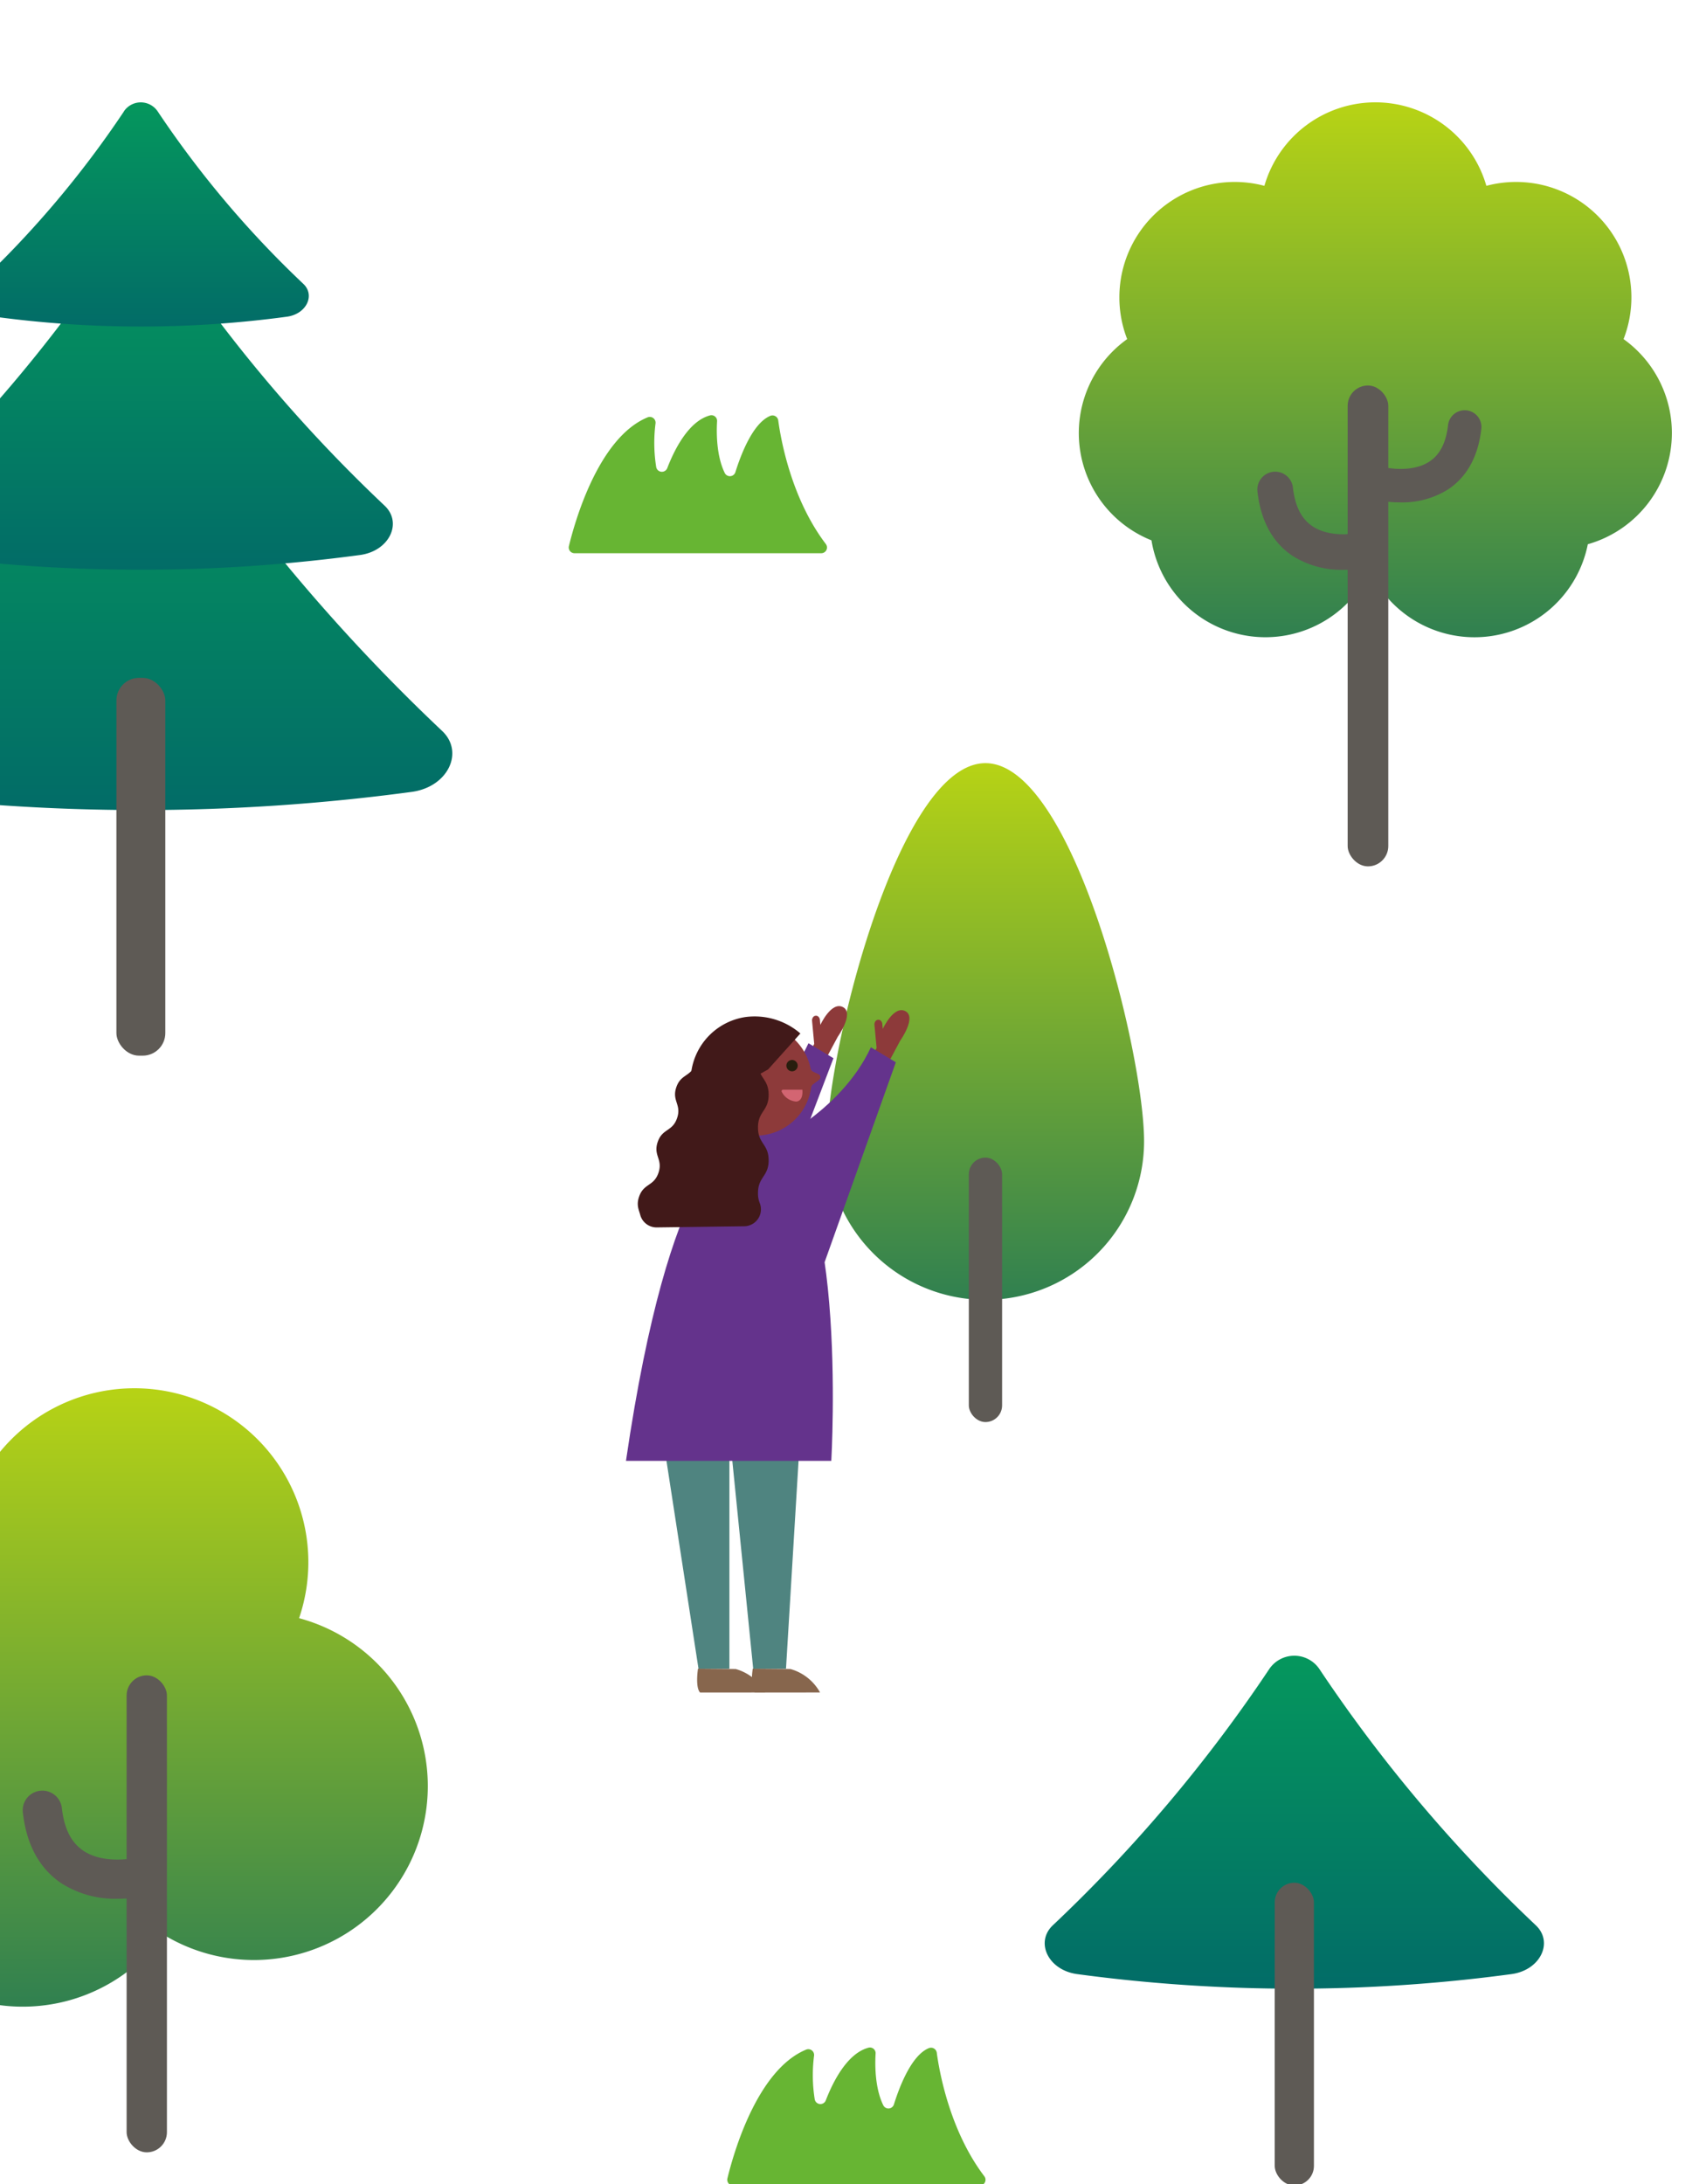 <svg xmlns="http://www.w3.org/2000/svg" xmlns:xlink="http://www.w3.org/1999/xlink" width="350" height="448" viewBox="0 0 350 448"><defs><clipPath id="a"><rect width="350" height="448" transform="translate(0 4730)" fill="#fff"/></clipPath><linearGradient id="b" x1="0.5" y1="1" x2="0.5" gradientUnits="objectBoundingBox"><stop offset="0" stop-color="#026c67"/><stop offset="1" stop-color="#05975d"/></linearGradient><linearGradient id="c" y1="1" y2="0" xlink:href="#b"/><linearGradient id="d" y1="1" y2="0" xlink:href="#b"/><linearGradient id="e" x1="0.5" y1="1" x2="0.5" gradientUnits="objectBoundingBox"><stop offset="0" stop-color="#308050"/><stop offset="1" stop-color="#b7d315"/></linearGradient><clipPath id="k"><rect width="58.155" height="140.798" fill="none"/></clipPath></defs><g transform="translate(0 -4730)" clip-path="url(#a)"><g transform="translate(1.517 -0.48)"><g transform="translate(-36.517 4751.48)"><path d="M57.448,59.608A381.621,381.621,0,0,1,2.114,125.114c-4.633,4.323-1.26,11.517,6.2,12.531a415.889,415.889,0,0,0,111.159,0c7.461-1.014,10.834-8.208,6.2-12.531A381.142,381.142,0,0,1,70.342,59.608a7.748,7.748,0,0,0-12.894,0Z" transform="translate(0.003 3.793)" fill="url(#b)"/><path d="M57.906,28A308.654,308.654,0,0,1,13.128,81c-3.747,3.49-1.014,9.318,5.017,10.14a336.614,336.614,0,0,0,89.95,0c6.031-.822,8.763-6.639,5.017-10.14A308.654,308.654,0,0,1,68.334,28a6.263,6.263,0,0,0-10.428,0Z" transform="translate(0.773 1.707)" fill="url(#c)"/><path d="M58.557,1.858A205.79,205.79,0,0,1,28.7,37.2c-2.5,2.327-.683,6.212,3.341,6.757a223.821,223.821,0,0,0,59.967,0c4.024-.555,5.839-4.43,3.341-6.757A206.27,206.27,0,0,1,65.5,1.858a4.178,4.178,0,0,0-6.959,0Z" transform="translate(1.861 0.008)" fill="url(#d)"/><rect width="10.034" height="77.493" rx="4.63" transform="translate(58.882 118.052)" fill="#5e5a55"/></g><g transform="translate(219.815 4751.48)"><path d="M121.668,67.828a23.688,23.688,0,0,0-9.913-19.267A23.662,23.662,0,0,0,83.61,17.121a23.7,23.7,0,0,0-45.541,0A23.658,23.658,0,0,0,8.318,40.043a23.5,23.5,0,0,0,1.6,8.518,23.687,23.687,0,0,0,4.985,41.278,23.691,23.691,0,0,0,44.82,6.267,23.705,23.705,0,0,0,44.7-5.47,23.715,23.715,0,0,0,17.244-22.809Z" fill="url(#e)"/><rect width="8.337" height="98.641" rx="4.169" transform="translate(55.151 58.076)" fill="#5e5a55"/><path d="M56.241,99.912A18.761,18.761,0,0,1,45.8,97.054c-4.093-2.735-6.524-7.169-7.207-13.171a3.661,3.661,0,1,1,7.274-.836c.437,3.808,1.738,6.4,3.988,7.91,4.273,2.887,10.778,1.13,10.844,1.12a3.655,3.655,0,0,1,1.985,7.036,25.788,25.788,0,0,1-6.429.8Z" transform="translate(-1.945 -4.025)" fill="#5e5a55"/><path d="M69.026,85.406a17.622,17.622,0,0,0,9.819-2.687c3.846-2.573,6.134-6.742,6.78-12.382a3.436,3.436,0,0,0-6.827-.788c-.408,3.58-1.633,6.011-3.751,7.435-4.017,2.716-10.132,1.064-10.2,1.054a3.439,3.439,0,0,0-1.871,6.618,24.12,24.12,0,0,0,6.049.75Z" transform="translate(-3.05 -3.354)" fill="#5e5a55"/></g><g transform="translate(-32.517 5015.269)"><path d="M92.361,47.142a35.676,35.676,0,1,0-63.039,8.924,35.669,35.669,0,1,0,35.243,56.01A35.673,35.673,0,1,0,92.351,47.142Z" fill="url(#e)"/><rect width="8.271" height="97.846" rx="4.135" transform="translate(56.976 58.871)" fill="#5e5a55"/><path d="M57.109,109.29a20.558,20.558,0,0,1-11.5-3.155c-4.51-3.013-7.181-7.892-7.939-14.5a4.029,4.029,0,1,1,8.005-.919c.483,4.2,1.914,7.039,4.386,8.706,4.709,3.174,11.871,1.251,11.937,1.232a4.026,4.026,0,0,1,2.188,7.75,28.047,28.047,0,0,1-7.077.881Z" transform="translate(-1.98 -4.585)" fill="#5e5a55"/></g><g transform="translate(212.815 5022.071)"><path d="M46.04,58.923a305.845,305.845,0,0,1-44.347,52.5c-3.713,3.465-1.009,9.23,4.97,10.043a333.309,333.309,0,0,0,89.087,0c5.98-.813,8.683-6.578,4.97-10.043a305.461,305.461,0,0,1-44.347-52.5,6.21,6.21,0,0,0-10.334,0Z" transform="translate(0.003 -8.111)" fill="url(#b)"/><path d="M48.675,27.442A247.367,247.367,0,0,1,12.788,69.924c-3,2.8-.813,7.468,4.021,8.127a269.775,269.775,0,0,0,72.089,0c4.833-.659,7.023-5.321,4.021-8.127A247.367,247.367,0,0,1,57.032,27.442a5.019,5.019,0,0,0-8.358,0Z" transform="translate(-1.647 -3.636)" fill="url(#c)"/><path d="M52.4,1.487A164.927,164.927,0,0,1,28.475,29.812c-2,1.865-.547,4.979,2.678,5.415a179.378,179.378,0,0,0,48.059,0c3.225-.445,4.679-3.55,2.678-5.415A165.313,165.313,0,0,1,57.963,1.487a3.349,3.349,0,0,0-5.578,0Z" transform="translate(-3.981 0.008)" fill="url(#d)"/><rect width="8.041" height="62.106" rx="4.021" transform="translate(47.19 94.611)" fill="#5e5a55"/></g><g transform="translate(168.116 4887.023)"><path d="M65.082,77.551A32.541,32.541,0,0,1,0,77.551C0,59.578,14.568,0,32.541,0S65.082,59.586,65.082,77.551Z" fill="url(#e)"/><rect width="6.827" height="54.246" rx="3.413" transform="translate(29.128 80.916)" fill="#5e5a55"/></g><g transform="translate(126.907 4936.863)"><g clip-path="url(#k)"><path d="M27.542,31.26h0a3.016,3.016,0,0,1-3.016-3.016v-8.47a3.016,3.016,0,1,1,6.032,0v8.47a3.016,3.016,0,0,1-3.016,3.016" fill="#6b2222"/><path d="M14.775,135.919s-.6,3.771.423,4.879l13.386-.006a10.054,10.054,0,0,0-6.073-4.811Z" fill="#87664d"/><path d="M26.007,135.919s-.6,3.771.423,4.879l13.386-.006a10.054,10.054,0,0,0-6.073-4.811Z" fill="#87664d"/><path d="M6.878,84.016l8,51.9h6.341V87.333L26.1,135.918h6.731l3.122-51.707Z" fill="#4f8480"/><path d="M38.619,7.757l-.456-4.89s.064-.833.744-.9.864.716.864.716l.109,1.17S42.117-1.031,44.511.2s-1.067,6.091-1.067,6.091l-2.078,3.885L38.292,8.362Z" fill="#8d3a3a"/><path d="M15.762,27.913s15.389-6.694,21.682-20.3l5.122,3.073L28.884,46.6Z" fill="#64338c"/><path d="M51.419,8.585l-.455-4.89s.063-.833.743-.9.864.716.864.716l.109,1.17S54.917-.2,57.311,1.026s-1.067,6.091-1.067,6.091L54.166,11,51.092,9.19Z" fill="#8d3a3a"/><path d="M28.562,28.742s15.389-6.694,21.682-20.3l5.122,3.073L40.754,52.524Z" fill="#64338c"/><path d="M21.879,28.719S9.073,31.26,0,93.278H42.125s3.739-64.559-14.572-64.559Z" fill="#64338c"/><path d="M26.662,26.57a11.454,11.454,0,1,1,11.21-13.8,1,1,0,0,0,.56.7l1.043.482a.686.686,0,0,1,.127,1.171l-1.224.928a1,1,0,0,0-.387.659,11.494,11.494,0,0,1-11.329,9.86" fill="#8d3a3a"/><path d="M24.248,45.156a3.47,3.47,0,0,0,3.2-4.743,5.309,5.309,0,0,1-.365-2.055c0-3.365,2.188-3.365,2.188-6.731s-2.188-3.363-2.188-6.726,2.188-3.36,2.188-6.72-2.188-3.362-2.188-6.725c0-.033,0-.066,0-.1a3.493,3.493,0,0,0-4.955-3.279L15.34,11.255A3.373,3.373,0,0,0,13.9,12.642c-1.05,1.784-2.74,1.552-3.576,4.008-.955,2.807,1.116,3.512.161,6.32s-3.026,2.1-3.981,4.907,1.116,3.514.16,6.322-3.028,2.106-3.984,4.917c-.58,1.706-.045,2.636.251,3.733a3.467,3.467,0,0,0,3.4,2.546Z" fill="#411919"/><path d="M13.418,13.317c-1.934,10.168,15.749-.338,15.749-.338L35.78,5.611A14.361,14.361,0,0,0,24.525,2.239,13.2,13.2,0,0,0,13.418,13.317" fill="#411919"/><path d="M36.193,17.144H32.234a.3.3,0,0,0-.262.458A3.6,3.6,0,0,0,34.9,19.578s1.489.086,1.289-2.434" fill="#d36572"/><path d="M35.232,12.212A1.161,1.161,0,1,1,34.07,11.05a1.162,1.162,0,0,1,1.162,1.162" fill="#281e0e"/></g></g><g transform="translate(147.685 5150.472)"><path d="M.032,26.869C1.276,21.741,6.119,4.588,16.2.442a1.185,1.185,0,0,1,1.609,1.234,31.467,31.467,0,0,0,.134,8.957,1.185,1.185,0,0,0,2.269.236C21.663,7.093,24.6,1.188,29.022.04a1.163,1.163,0,0,1,1.411,1.228c-.139,2.339-.15,7.091,1.588,10.62a1.18,1.18,0,0,0,2.172-.2C35.308,8.112,37.77,1.622,41.347.147a1.192,1.192,0,0,1,1.636.933c.52,3.862,2.644,15.978,9.762,25.359a1.174,1.174,0,0,1-.944,1.883H1.185A1.18,1.18,0,0,1,.032,26.869Z" transform="translate(0.001 -0.006)" fill="#67b533"/></g><g transform="translate(115.163 4815.646)"><path d="M.032,26.869C1.276,21.741,6.119,4.588,16.2.442a1.185,1.185,0,0,1,1.609,1.234,31.467,31.467,0,0,0,.134,8.957,1.185,1.185,0,0,0,2.269.236C21.663,7.093,24.6,1.188,29.022.04a1.163,1.163,0,0,1,1.411,1.228c-.139,2.339-.15,7.091,1.588,10.62a1.18,1.18,0,0,0,2.172-.2C35.308,8.112,37.77,1.622,41.347.147a1.192,1.192,0,0,1,1.636.933c.52,3.862,2.644,15.978,9.762,25.359a1.174,1.174,0,0,1-.944,1.883H1.185A1.18,1.18,0,0,1,.032,26.869Z" transform="translate(0.001 -0.006)" fill="#67b533"/></g></g></g></svg>